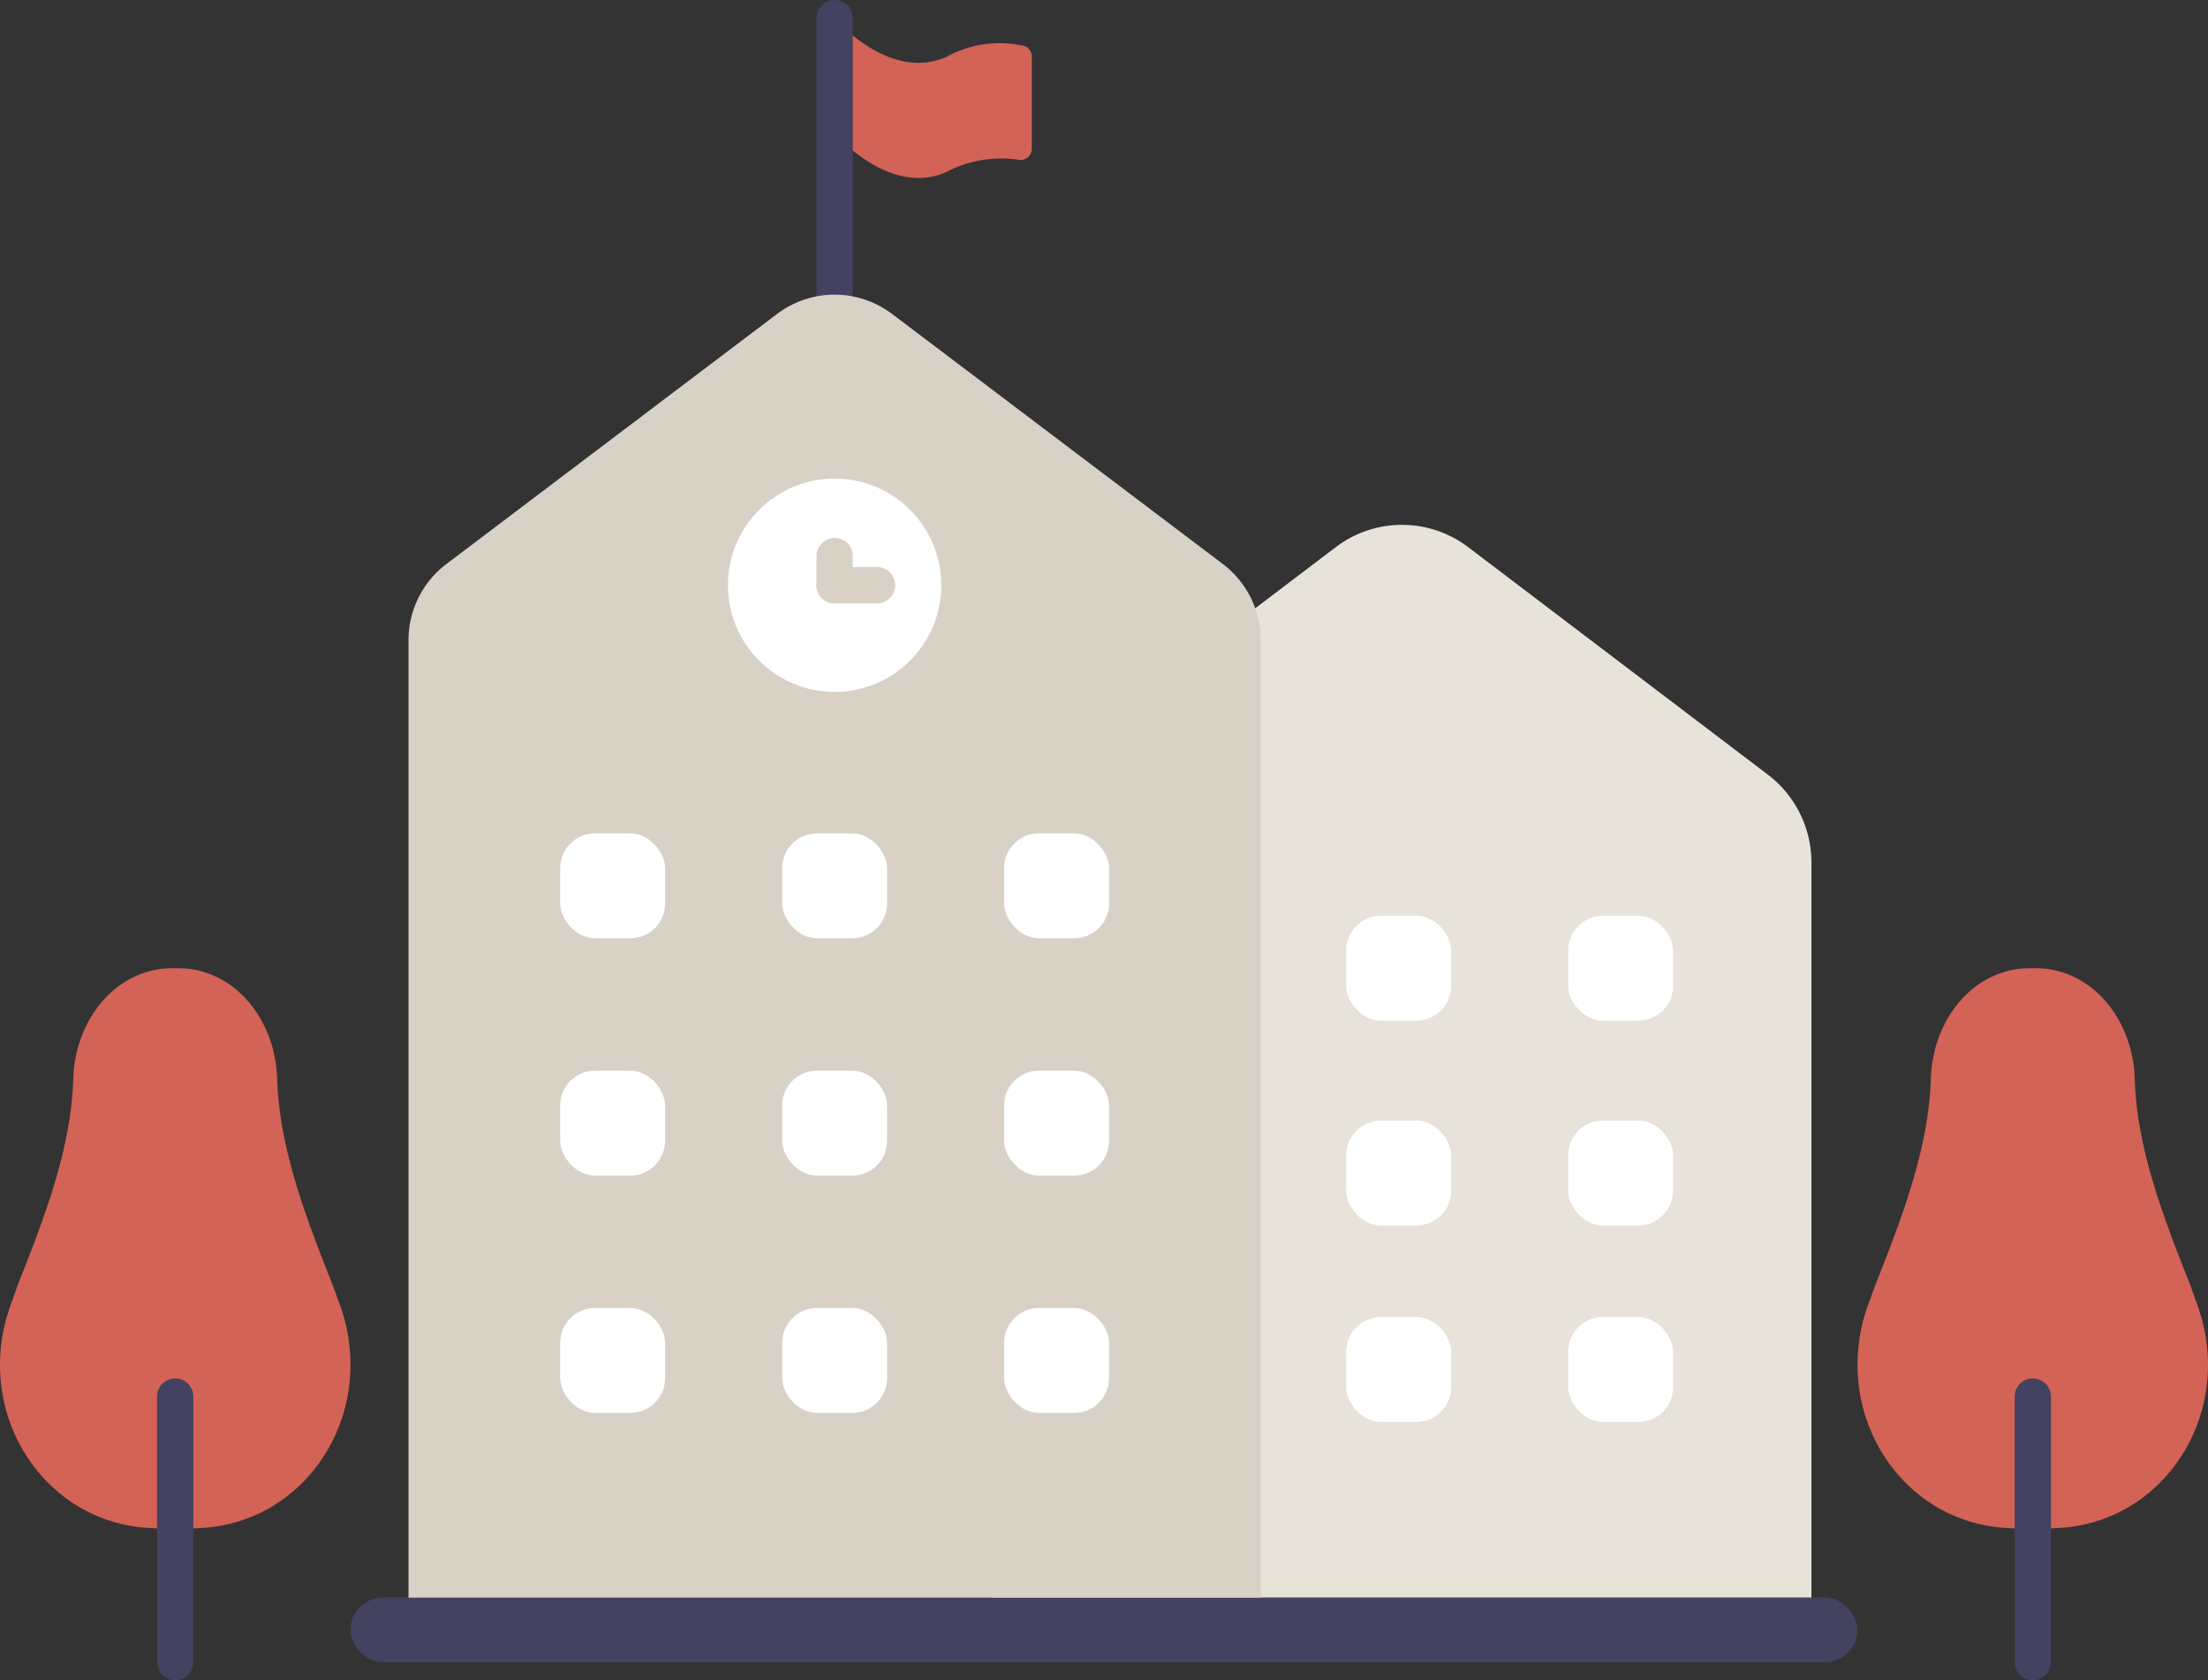 <svg xmlns="http://www.w3.org/2000/svg" width="121.775" height="92.666" viewBox="0 0 121.775 92.666">
  <rect x="0" y="0" width="121.775" height="92.666" fill="#333333" stroke="none"/>
  <g id="tour-icon" transform="translate(-3.196 -17.667)">
    <path id="Path_40794" data-name="Path 40794" d="M59.679,20.2a6.077,6.077,0,0,0-4.279.6c-3.153,1.412-6.171-2.128-6.171-2.128V25.02s3.018,3.541,6.171,2.128a6.512,6.512,0,0,1,3.967-.671.613.613,0,0,0,.734-.607V20.791a.611.611,0,0,0-.422-.591Z" fill="#d36257"/>
    <path id="Path_40795" data-name="Path 40795" d="M49.227,34.917a1,1,0,0,1-1-1V18.667a1,1,0,0,1,2,0v15.25A1,1,0,0,1,49.227,34.917Z" fill="#434260"/>
    <rect id="Rectangle_17044" data-name="Rectangle 17044" width="83.114" height="3.568" rx="1.784" transform="translate(105.641 109.333) rotate(180)" fill="#434260"/>
    <path id="Path_40796" data-name="Path 40796" d="M100.7,60.388,84.171,47.842a6.038,6.038,0,0,0-7.307,0L60.335,60.388a6.094,6.094,0,0,0-2.4,4.852v40.525H103.1V65.24A6.091,6.091,0,0,0,100.7,60.388Z" fill="#e8e3d9"/>
    <path id="Path_40797" data-name="Path 40797" d="M70.638,48.77,52.4,34.983a5.264,5.264,0,0,0-6.351,0L27.816,48.77a5.263,5.263,0,0,0-2.09,4.2v52.8h47V52.97a5.267,5.267,0,0,0-2.089-4.2Z" fill="#d8d1c6"/>
    <rect id="Rectangle_17045" data-name="Rectangle 17045" width="5.788" height="5.788" rx="1.92" transform="translate(83.228 73.956) rotate(180)" fill="#fff"/>
    <rect id="Rectangle_17046" data-name="Rectangle 17046" width="5.788" height="5.788" rx="1.92" transform="translate(95.47 73.956) rotate(180)" fill="#fff"/>
    <rect id="Rectangle_17047" data-name="Rectangle 17047" width="5.788" height="5.788" rx="1.92" transform="translate(83.228 85.251) rotate(180)" fill="#fff"/>
    <rect id="Rectangle_17048" data-name="Rectangle 17048" width="5.788" height="5.788" rx="1.92" transform="translate(95.47 85.251) rotate(180)" fill="#fff"/>
    <rect id="Rectangle_17049" data-name="Rectangle 17049" width="5.788" height="5.788" rx="1.92" transform="translate(83.228 96.085) rotate(180)" fill="#fff"/>
    <rect id="Rectangle_17050" data-name="Rectangle 17050" width="5.788" height="5.788" rx="1.92" transform="translate(95.47 96.085) rotate(180)" fill="#fff"/>
    <rect id="Rectangle_17051" data-name="Rectangle 17051" width="5.788" height="5.788" rx="1.92" transform="translate(39.879 82.498) rotate(180)" fill="#fff"/>
    <rect id="Rectangle_17052" data-name="Rectangle 17052" width="5.788" height="5.788" rx="1.92" transform="translate(58.574 76.71)" fill="#fff"/>
    <rect id="Rectangle_17053" data-name="Rectangle 17053" width="5.788" height="5.788" rx="1.92" transform="translate(52.121 82.498) rotate(180)" fill="#fff"/>
    <rect id="Rectangle_17054" data-name="Rectangle 17054" width="5.788" height="5.788" rx="1.92" transform="translate(39.879 69.411) rotate(180)" fill="#fff"/>
    <rect id="Rectangle_17055" data-name="Rectangle 17055" width="5.788" height="5.788" rx="1.92" transform="translate(58.574 63.623)" fill="#fff"/>
    <rect id="Rectangle_17056" data-name="Rectangle 17056" width="5.788" height="5.788" rx="1.92" transform="translate(52.121 69.411) rotate(180)" fill="#fff"/>
    <rect id="Rectangle_17057" data-name="Rectangle 17057" width="5.788" height="5.788" rx="1.92" transform="translate(39.879 95.585) rotate(180)" fill="#fff"/>
    <rect id="Rectangle_17058" data-name="Rectangle 17058" width="5.788" height="5.788" rx="1.92" transform="translate(58.574 89.796)" fill="#fff"/>
    <rect id="Rectangle_17059" data-name="Rectangle 17059" width="5.788" height="5.788" rx="1.92" transform="translate(52.121 95.585) rotate(180)" fill="#fff"/>
    <path id="Path_40798" data-name="Path 40798" d="M115.308,102.009c-.254,0-1.5-.085-1.749-.1-5.822-.521-9.542-6.73-7.217-12.6l.266-.74c1.428-3.6,2.955-7.5,3.077-11.412.089-2.983,2-5.748,4.97-6.075a11.871,11.871,0,0,1,1.307,0c2.955.327,4.881,3.092,4.97,6.075.111,3.917,1.649,7.81,3.077,11.412l.255.74c2.336,5.869-1.384,12.078-7.218,12.6C116.8,101.924,115.552,102.009,115.308,102.009Z" fill="#d36257"/>
    <path id="Path_40799" data-name="Path 40799" d="M12.858,102.009c.255,0,1.506-.085,1.749-.1,5.823-.521,9.542-6.73,7.218-12.6l-.266-.74c-1.428-3.6-2.956-7.5-3.077-11.412-.089-2.983-2-5.748-4.971-6.075a11.853,11.853,0,0,0-1.306,0c-2.956.327-4.882,3.092-4.97,6.075-.111,3.917-1.65,7.81-3.078,11.412l-.254.74c-2.336,5.869,1.383,12.078,7.217,12.6C11.364,101.924,12.615,102.009,12.858,102.009Z" fill="#d36257"/>
    <circle id="Ellipse_293" data-name="Ellipse 293" cx="5.883" cy="5.883" r="5.883" transform="translate(43.344 44.058)" fill="#fff"/>
    <path id="Path_40800" data-name="Path 40800" d="M115.309,110.333a1,1,0,0,1-1-1V94.685a1,1,0,0,1,2,0v14.648A1,1,0,0,1,115.309,110.333Z" fill="#434260"/>
    <path id="Path_40801" data-name="Path 40801" d="M12.858,110.333a1,1,0,0,1-1-1V94.685a1,1,0,0,1,2,0v14.648A1,1,0,0,1,12.858,110.333Z" fill="#434260"/>
    <path id="Path_40802" data-name="Path 40802" d="M49.227,50.941a1,1,0,0,1-1-1V48.333a1,1,0,0,1,2,0v1.608A1,1,0,0,1,49.227,50.941Z" fill="#d8d1c6"/>
    <path id="Path_40803" data-name="Path 40803" d="M51.568,50.941H49.227a1,1,0,0,1,0-2h2.341a1,1,0,0,1,0,2Z" fill="#d8d1c6"/>
  </g>
</svg>
